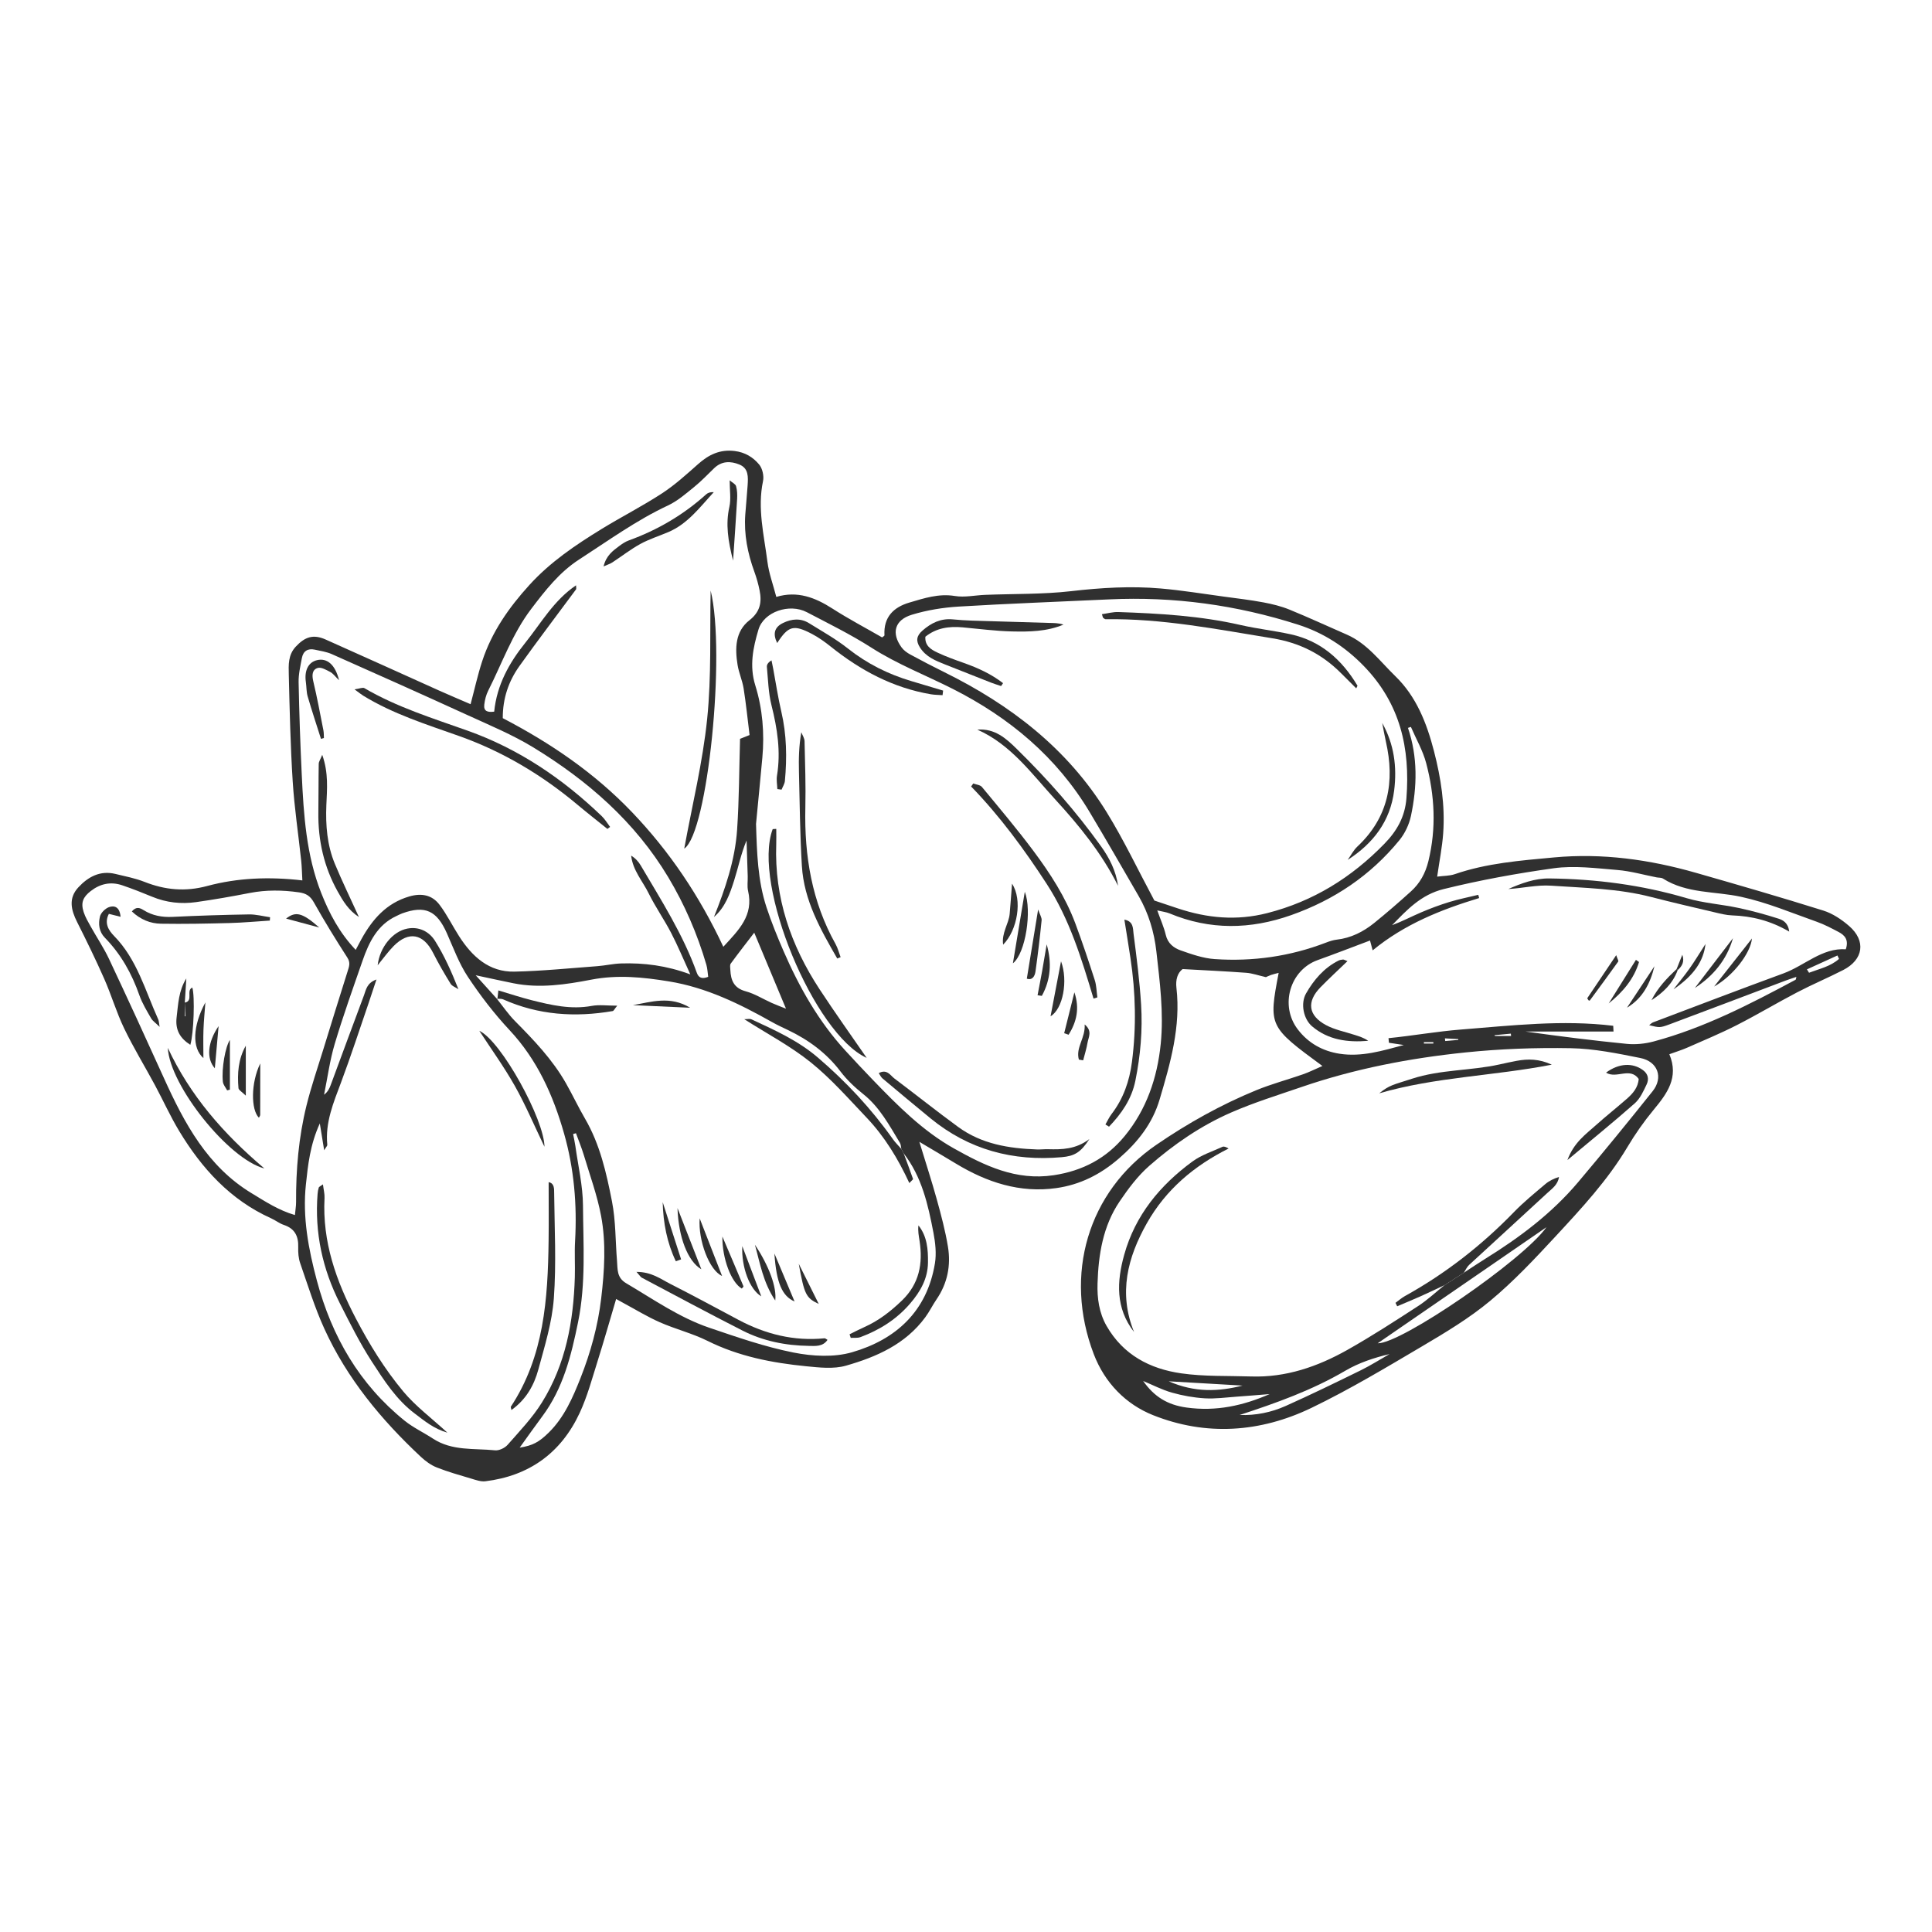 <?xml version="1.0" encoding="UTF-8"?>
<svg xmlns="http://www.w3.org/2000/svg" id="_Ñëîé_1" data-name="Ñëîé 1" viewBox="0 0 5000 5000">
  <defs>
    <style>
      .cls-1 {
        fill: #303030;
        stroke-width: 0px;
      }
    </style>
  </defs>
  <path class="cls-1" d="m3422.34,2758.71c-138.93-102.07-139.42-103.14-113.17-240.92-7.32,1.94-13.49,3.17-19.36,5.26-6.46,2.3-12.65,5.4-13.59,5.81-20.41-4.66-35.53-10.14-50.96-11.28-53.47-3.95-107.05-6.4-164.65-9.65-13.22,9.99-18.45,27.39-16.01,48.63,11.53,100.29-15.59,194.81-43.53,288.88-18.46,62.17-56.06,110.02-105.12,152.53-48.22,41.79-101.01,68.14-162.17,76.79-94.34,13.34-179.85-14.89-260.11-63.5-29.51-17.88-59.29-35.32-94.37-56.18,16.35,53.6,31.86,100.99,45.13,149.01,11.16,40.38,22.07,81.12,28.84,122.41,7.96,48.54-1.22,94.88-29.57,136.27-10.23,14.94-18.22,31.51-28.91,46.07-51.52,70.23-126.74,102.98-205.51,125.51-32.01,9.16-68.85,4.86-102.99,1.49-88.11-8.71-174.29-25.37-255.18-65.63-39.43-19.62-83.04-30.35-123.46-48.16-32.72-14.41-63.5-33.37-95.12-50.34-5.87-3.15-11.65-6.45-17.97-9.95-16.32,54.95-31.36,108.13-47.99,160.79-14.25,45.1-26.54,91.41-46.34,134-48.46,104.23-131.37,163.14-244.12,176.95-11.57,1.42-24.25-3.18-35.93-6.66-30.16-8.99-60.58-17.51-89.81-29.07-15.01-5.94-29.19-16.3-41.17-27.51-102.39-95.72-191.17-202.71-249.98-331.91-24.81-54.51-42.59-112.38-62.33-169.17-4.46-12.83-5.56-27.57-5.12-41.33.93-28.79-8.99-48.38-37.19-57.76-11.64-3.87-21.8-12.13-33.14-17.22-105.05-47.23-179.06-128.59-237.76-225.82-23.05-38.18-41.45-79.24-62.64-118.61-26.41-49.06-55.54-96.72-79.7-146.87-19.93-41.37-32.95-86.12-51.53-128.23-21.94-49.74-45.83-98.63-70.28-147.16-15.67-31.11-22.88-61.46,2.99-89.49,25.64-27.78,56.8-44.5,96.04-35.01,25.4,6.14,51.42,11.12,75.62,20.67,53.18,20.98,105.28,25.79,161.72,10.63,79.08-21.23,160.6-24.49,246.58-14.53-1.08-19.11-1.3-35.34-3.02-51.4-7.28-68.14-17.58-136.06-21.92-204.37-5.87-92.33-7.94-184.94-10.17-277.47-.6-24.65-1.78-50.26,17.74-71.34,23.79-25.69,45.39-33.16,77.5-18.89,98.47,43.75,196.53,88.47,294.84,132.62,26.15,11.74,52.6,22.8,80.41,34.82,10.47-39.23,18.47-75.98,30.12-111.49,24.78-75.54,68.91-138.5,121.96-196.87,54.24-59.69,119.27-103.47,186.51-144.75,51.79-31.79,106.12-59.43,156.98-92.61,33.4-21.79,63.44-49.24,93.52-75.87,27.4-24.26,56.23-38.27,94.07-33.69,26.91,3.26,47.95,16,63.77,35.13,8.41,10.16,12.71,29.44,9.92,42.64-14.99,70.96,2.57,139.69,11.37,208.83,3.82,30.04,14.7,59.14,22.99,91.02,54.69-16.35,100.59,1.56,145.38,30.29,41.74,26.77,85.72,49.93,128.4,74.5,2.65-2.23,6.22-3.9,6.14-5.36-2.76-47.42,23.73-72.81,64.45-84.8,38.18-11.24,75.91-23.85,117.76-17,25.32,4.14,52.2-1.92,78.39-2.95,74.4-2.92,149.31-1.11,223.08-9.62,77.23-8.91,154.03-13.56,231.17-6.88,54.84,4.75,109.34,13.73,163.95,21.09,34.03,4.59,68.18,8.6,101.91,14.91,22.92,4.28,46.04,9.96,67.59,18.75,49.87,20.34,98.77,43.11,148.19,64.6,52.67,22.91,86.11,69.27,125.7,107.68,54.35,52.73,81.16,121.35,99.93,193.88,18.04,69.73,28.96,140.34,23.85,212.44-2.55,35.95-9.76,71.56-15.59,112.39,16.81-2.21,32.09-1.74,45.66-6.41,83.23-28.65,169.78-35.22,256.38-43.27,125.43-11.66,247.54,5.44,367.82,39.85,110.11,31.5,220.16,63.36,329.46,97.64,24.15,7.57,47.43,23.13,66.87,40.04,44.2,38.45,37.01,86.99-15.43,113.88-39.31,20.16-80.13,37.32-119.28,57.78-52.66,27.51-103.76,58.15-156.68,85.1-41.84,21.31-85.32,39.32-128.3,58.26-13.63,6.01-27.98,10.32-45.6,16.72,25.39,60.57-6.25,102.21-41.16,144.43-24.8,29.98-47.42,62.31-67.39,95.84-51.26,86.08-118.75,158.54-185.84,231.03-53.85,58.18-108.6,116.47-169.24,166.9-54.01,44.92-115.18,81.69-175.8,117.47-94.17,55.58-188.32,112.07-286.54,159.46-132.6,63.97-273.14,73.72-410.42,18.88-69.86-27.91-124.77-83.25-153.31-158.08-78.28-205.21-15.31-420.16,162.33-541.71,81.57-55.81,167.08-103.62,258.04-140.97,39.51-16.22,81.07-27.24,121.45-41.36,15.38-5.38,30.06-12.8,49.97-21.42Zm-1083.53,226.4c-2.06-3.91-4.13-7.81-6.19-11.72-1.18-5.34-1.08-11.49-3.75-15.9-27.39-45.13-52.16-92.01-94.69-125.87-21.6-17.2-42.37-36.77-59.08-58.75-36.34-47.83-82.43-81.52-135.38-106.92-13.65-6.55-27.47-12.82-40.66-20.24-84.56-47.57-170.55-89.98-267.78-105.84-67.26-10.97-132.88-17.65-201.05-4.52-66.06,12.72-133.47,22.96-201.24,9.38-29.55-5.92-58.98-12.48-97.93-20.77,22.16,24.58,39.15,43.44,56.15,62.29l-1.4-1.46c15.5,19.26,29.52,40.03,46.78,57.49,48.95,49.52,97.08,99.59,131.92,160.88,17.18,30.21,31.98,61.84,49.48,91.84,38.67,66.31,55.33,140.38,69.8,214.24,9.84,50.25,8.82,102.68,13.03,154.1,1.76,21.57-.95,43.15,23.66,57.64,70.3,41.38,137.64,88.88,215.27,115.23,71.76,24.37,144,49.5,217.96,64.17,48.97,9.71,104.53,12.84,151.61-.82,112.87-32.75,193.73-105.35,214.26-230.01,4.19-25.47,1.11-53.28-3.8-78.99-13.89-72.8-30.14-145.19-76.96-205.45Zm1399.4,341.03c16.74-10.78,33.47-21.56,50.21-32.34,18.57-12.11,36.91-24.59,55.74-36.25,88.79-55.03,171.93-117.42,239.98-198.06,65.44-77.54,129.67-156.17,192.93-235.55,28.15-35.32,13.46-76.77-31.92-85.84-59.36-11.87-119.69-24.25-179.8-25.37-90.88-1.69-182.37,1.63-272.79,10.97-144.05,14.87-286.31,42.1-424.03,89.41-61.24,21.04-123.38,40.27-182.64,66.17-77.6,33.92-147.87,82.04-211.68,138-29.75,26.09-54.54,59.3-76.95,92.51-42.8,63.42-54.6,137.25-56.85,212.15-1.13,37.56,3.84,75.43,23.42,109.58,43.24,75.41,112.59,111.08,192.89,122.66,59.69,8.61,120.96,6.13,181.55,8.12,89.63,2.94,171.6-25.36,248.43-68.58,62.69-35.26,123.22-74.62,183.66-113.83,24.07-15.61,45.33-35.7,67.86-53.75Zm-1781.6-1193.88c2.27,73.38,4.09,146.37,27.29,216.41,12.68,38.27,27.85,75.82,43.93,112.78,40.84,93.89,90.75,182.18,160.17,257.77,23.52,25.61,47.3,51,71.43,76.03,63.77,66.13,128.69,131.6,209.02,176.71,79.74,44.78,160.68,84.13,258.24,69.53,75.37-11.28,136.75-43.87,184.01-101.43,56.2-68.44,84.35-150.14,93.26-238.71,8.08-80.28-2.34-159.76-11.29-239.09-5.68-50.34-20.17-98.87-45.73-143.06-41.93-72.48-83.67-145.09-126.61-216.95-85.69-143.43-208.23-245.29-354.33-319.27-70.23-35.56-143.7-63.88-210.72-106.76-53.49-34.22-110.83-62.37-167.15-91.85-45.03-23.57-111.46-1.21-125.24,45-13.87,46.52-23.93,93.86-8.24,144.28,18.81,60.46,24.12,123.65,18.29,187.24-5.24,57.14-10.88,114.25-16.34,171.37Zm-1128.91,775.12c-25.36,55.56-30.61,107.4-36.04,158.13-9.04,84.6,6.59,167.06,28.45,248.86,38.78,145.09,110.42,268.33,226.96,362.33,22.41,18.08,49.17,30.51,73.37,46.4,49.51,32.5,106.41,24.79,160.69,30.31,10.47,1.06,25.25-5.87,32.51-14.14,31-35.3,64.07-69.82,88.8-109.51,61.47-98.63,81.86-209.9,85.24-325,.9-30.88-1.12-61.89.62-92.7,5.33-94.34-2.56-187.32-28.38-278.08-28.25-99.29-69.47-191.29-141.13-267.98-39.68-42.47-75.62-89.34-107.88-137.91-22.87-34.44-37.47-74.73-54.47-113-26.01-58.54-56.41-72.59-115.34-51.37-5.17,1.86-10.05,4.55-15.07,6.87-49.55,22.87-71.17,67.93-87.91,116.18-24.72,71.27-50.21,142.36-71.78,214.63-12.78,42.8-18.66,87.73-27.64,131.7,9.85-7.46,13.9-16.24,17.26-25.29,28.67-77.28,57.02-154.68,85.97-231.85,5.38-14.33,7.26-32.1,32.37-41.04-7.91,23.78-13.74,41.86-19.91,59.82-23.62,68.7-46.04,137.87-71.48,205.87-19.66,52.58-41.64,104-35.87,162.19.25,2.55-2.99,5.45-8.07,14.06-3.94-24.29-6.79-41.82-11.28-69.48Zm2159.8-576.77c19.1,6.39,39.98,13.43,60.9,20.36,76.06,25.22,151.69,32.49,231.44,12.09,118.94-30.43,217.76-91.82,303.13-179.53,32.39-33.27,53.12-69.69,56.84-117.51,10.09-129.88-16.19-245.03-109.89-341.93-49.27-50.95-105.72-86.69-169.96-107.3-159.06-51.04-322.65-73.51-489.8-65.57-129.54,6.15-259.16,10.74-388.6,18.57-40.94,2.48-82.56,9.19-121.76,21.14-44.85,13.68-53.49,47.84-26.38,84.76,5.52,7.52,13.97,13.61,22.25,18.1,29.09,15.81,58.48,31.09,88.15,45.75,170.61,84.29,318.19,197.08,420.25,362.45,44.56,72.22,81.09,149.56,123.43,228.6Zm-2066.92,127.65c5.73-10.79,10.06-19.19,14.62-27.47,28.48-51.72,65.03-93.53,123.91-110.73,31.42-9.18,58.94-4.3,78.46,21.52,19.11,25.27,33.27,54.36,50.46,81.2,33.83,52.82,77.67,93.14,143.16,91.78,71.57-1.49,143.04-8.81,214.52-14.11,20.57-1.52,40.96-6.4,61.51-7.05,59.19-1.88,117.43,5.31,179.31,28.28-18.34-40.04-32.53-74.5-49.64-107.4-18.05-34.71-40.7-66.99-57.99-102.04-15.8-32.01-41.22-59.72-45.45-97.87,11.15,6.8,19.03,15.6,24.91,25.61,53,90.15,109.57,178.39,145.16,277.97,4.59,12.84,13.7,16.19,29.3,10.09-1.46-10.13-1.75-21.08-4.71-31.22-23.34-79.83-56.28-155.89-98.69-226.66-86.05-143.54-208.6-250-348.63-335.57-54-33-113.17-57.53-170.87-83.94-116.73-53.44-233.95-105.75-351.27-157.85-13.64-6.06-29.04-8.24-43.78-11.46-17.89-3.9-30.19,3.25-33.6,21.79-3.78,20.59-8.85,41.53-8.44,62.22,1.58,79.94,4.32,159.87,8.14,239.73,4.97,103.86,11.5,207.36,50.34,305.85,21.19,53.73,47.42,103.23,89.27,147.34Zm951.38-8c40.04-43.54,78.89-80.9,64.07-144.57-2.79-12-.56-25.18-.94-37.81-.92-30.9-2-61.8-3.02-92.71-14.48,34.53-21.4,69.95-32.3,104.06-10.94,34.25-22.85,68.9-52.03,93.97,29.16-73.1,54.53-147.14,59.87-225.61,5.31-78.05,5.3-156.48,7.64-235.49,6.49-2.58,13.51-5.38,24.63-9.8-5.03-40.48-9.08-80.69-15.38-120.52-3.26-20.62-12.3-40.28-15.65-60.9-6.97-42.93-6.29-86.77,30.66-115.64,27.69-21.65,32.47-46.45,26.36-77.03-3.27-16.36-7.8-32.62-13.51-48.27-17.51-47.96-27.3-97.05-23.57-148.39,1.83-25.16,4.4-50.26,6.04-75.43,1.38-21.31,2.95-44.03-21.37-53.93-22.86-9.3-45.71-9.31-65.33,9.6-17.02,16.42-33.39,33.73-51.7,48.53-21.44,17.33-42.92,36.23-67.44,47.69-81.94,38.3-154.92,91.35-230.45,140.15-50.77,32.8-87.64,80.14-124.03,128.11-48.71,64.2-75.07,140.13-110.95,211.04-5.56,11-8.79,23.85-10.25,36.2-2.07,17.5,8.71,20.37,25.65,18.24,6.95-69.27,38.89-126.38,80.24-177.84,41-51.03,73.82-110.04,131.63-149.12,0,5.78,1.03,9.06-.15,10.66-48.82,66.14-98.71,131.48-146.48,198.38-27.94,39.13-43.22,83.66-43.03,134.77,124,64.59,237.37,141.63,334.76,243.59,97.1,101.66,174.11,216.04,236.04,348.06Zm2303.05,204.48c.24,4.94.49,9.88.74,14.82h-228.11c87.81,12.29,175.13,23.42,262.7,31.99,22.69,2.22,46.99-.26,69.1-6.17,130.13-34.79,249.21-96.42,367.46-159.76,1.12-.6,1.06-3.49,2.11-7.44-10.46,3.58-19.49,6.41-28.35,9.75-99.63,37.58-199.13,75.51-298.9,112.69-26.79,9.98-27.17,8.96-53.75,2.56,3.88-2.89,6.61-6.01,10-7.29,112.38-42.43,224.58-85.37,337.36-126.68,55.16-20.2,99.91-66.53,161.55-62.5,8.27-24.64-2.91-36.48-18.69-44.76-18.38-9.65-36.92-19.55-56.38-26.41-64.93-22.88-128.04-49.8-196.24-64.65-67.32-14.66-140.04-7.9-201.88-47.18-4.33-2.75-10.77-1.99-16.2-3.04-33.91-6.59-67.57-16.36-101.78-19.15-54.83-4.47-111.06-11.99-164.84-4.47-95.38,13.33-190.42,30.62-284.5,53.8-58.95,14.52-95.03,53.75-133.79,93.56,25.87-9.59,50.04-22.4,75.09-33.11,24.02-10.27,48.61-19.44,73.55-27.06,24.44-7.47,49.64-12.39,74.51-18.43.76,2.78,1.52,5.57,2.27,8.35-98.04,29.8-192.53,67.1-275.6,135.36-2.87-10.7-4.72-17.61-6.84-25.48-45.26,16.98-90.13,34.41-135.4,50.66-72.09,25.87-98.56,117.63-51.75,179.06,27.74,36.41,64.93,56.51,108.24,63.29,57.05,8.94,111.72-7.88,166.37-22.57-12.85-1.94-25.7-3.88-38.55-5.82-.35-3.96-.7-7.92-1.05-11.88,62.75-6.28,125.01-17.42,187.58-22.35,131.11-10.34,262.47-25.71,393.98-9.7Zm-3411.75,489.83c1.32-14.06,3.04-23.61,2.99-33.16-.47-84.3,6.66-167.92,26.81-249.7,12.01-48.76,28.44-96.4,43.22-144.43,20.93-68.03,42.01-136.01,63.44-203.88,3.82-12.11,7.76-21.84-.8-35.13-30.15-46.8-59.38-94.3-86.65-142.88-9.45-16.83-20.34-23.38-38.37-25.95-42.76-6.09-84.94-6.72-127.54,1.58-45.99,8.96-92.19,17.07-138.56,23.63-38.8,5.49-77.06,1.43-113.89-13.82-25.55-10.58-51.32-20.76-77.47-29.64-29.53-10.02-56.85-4.42-81.8,15.01-19.78,15.39-26.02,29.88-18.14,54.25,4.24,13.11,11.49,25.33,18.24,37.46,15.64,28.08,33.76,54.91,47.42,83.92,48.22,102.44,95.48,205.36,142.18,308.54,53.06,117.25,112.81,228.71,227.04,297.85,35.2,21.3,69.42,44,111.89,56.35Zm2888.14-1263.3c-2.54.83-5.07,1.66-7.61,2.49,25.6,75.37,23.86,151.82,7.75,227.82-4.71,22.21-15.58,45.33-29.85,62.79-74.9,91.66-169.28,154.8-280.12,193.98-105.93,37.44-210.41,39.02-314.85-4.46-8.32-3.46-17.66-4.4-31.72-7.74,8.73,24.57,17.35,43.42,21.97,63.23,5.19,22.31,20.8,34.02,38.71,40.31,28.51,10.02,58.17,20.42,87.88,22.44,98.65,6.71,195.09-6.89,288.06-42.61,8.95-3.44,18.33-6.62,27.76-7.69,36.93-4.2,68.82-20.35,97.21-43.28,32.41-26.18,63.91-53.58,94.86-81.54,23.13-20.89,37.49-46.73,45.22-78.31,20.92-85.48,16.33-170.13-5.76-253.77-8.57-32.47-26.07-62.51-39.5-93.66Zm-2160.83,1051.45c-2.47.73-4.94,1.46-7.4,2.19,2,10.41,4.47,20.75,5.92,31.24,7.09,51.24,19.33,102.49,19.66,153.8.65,100.56,7.82,201.22-12.7,301.72-17.83,87.33-38.73,171.63-92.74,244.01-19.61,26.28-38.44,53.16-58.36,80.78,33.58-5.26,50.03-14.06,75.7-39.44,39.63-39.17,61.61-89.84,81.51-140.09,26.21-66.2,45.25-135.1,53.73-206.71,8.45-71.36,12.97-143.03-.27-213.5-10.01-53.24-28.9-104.8-44.53-156.88-5.81-19.35-13.61-38.09-20.51-57.11Zm461.39-518.94c-19.81,25.85-40.74,52.58-60.78,79.99-2.68,3.66-1.31,10.73-1.07,16.19,1.19,27.19,9.33,47.28,39.5,55.43,23.64,6.39,45.31,20.22,68.02,30.36,11.85,5.29,24.06,9.74,36.51,14.73-28.06-67.15-54.71-130.96-82.18-196.7Zm1613.49,1062.63c60.64,1.52,376.38-215.27,436.74-300.41-146.24,100.62-291.47,200.54-436.74,300.41Zm-279.65,131.47c-28.59,2.27-57.17,4.75-85.78,6.74-27.38,1.91-54.96,5.89-82.16,4.22-28.52-1.75-57.32-6.92-84.87-14.7-25.62-7.24-49.75-19.89-74.54-30.16,28.51,40.48,62.67,61.9,112.49,68.76,76.89,10.58,146.51-5.03,214.87-34.85Zm-77.64,54.09c41.51,1.52,81.68-6.61,119.18-23.37,65.4-29.24,129.88-60.66,194.23-92.25,25.54-12.54,49.73-27.94,74.53-42.04-40.35,9.62-79.52,22.61-114.42,43.11-86.31,50.69-179.24,83.68-273.52,114.56Zm7.56-76.08c-60.82-3.53-121.65-7.06-191.07-11.08,68.23,29.69,129.36,26.63,191.07,11.08Zm1460.56-1077.19c1.82,2.92,3.64,5.85,5.45,8.77,26.72-10.16,55.46-16.14,77.6-35.84-1.36-2.95-2.71-5.91-4.07-8.86-26.33,11.98-52.66,23.96-78.99,35.93Zm-808.82,170.37c.61.71,1.23,1.42,1.84,2.13h41.3c-.17-2.06-.35-4.11-.52-6.17-14.21,1.35-28.41,2.7-42.62,4.04Zm-128.02,8.2c.25,2.3.5,4.6.76,6.9,11.28-.95,22.55-1.91,33.83-2.86-.02-.71-.04-1.41-.06-2.12-11.51-.64-23.02-1.27-34.52-1.91Zm-54.39,9.8c0,1.2-.01,2.4-.02,3.6h24.48c0-1.2.02-2.4.02-3.6h-24.49Z"></path>
  <path class="cls-1" d="m3738.21,3326.13c-21.02,9.77-41.94,19.8-63.1,29.25-19.59,8.74-39.44,16.87-59.18,25.26-1.47-2.97-2.94-5.93-4.41-8.9,8.12-5.9,15.74-12.75,24.44-17.56,104.9-58.08,198.49-131.08,282.34-217.55,25.1-25.88,53.3-48.73,80.81-72.09,9.95-8.45,22.02-14.33,35.51-18.57-2.79,20.11-17.9,30.09-30.09,41.41-67.2,62.38-135.11,123.95-202.45,186.18-5.79,5.35-9.16,13.43-13.65,20.24-16.74,10.78-33.47,21.56-50.21,32.34Z"></path>
  <path class="cls-1" d="m2338.81,2985.1c8.13,21.99,16.36,43.94,24.1,66.06.4,1.15-3.3,3.79-9.54,10.57-29.23-63.03-64.21-120.52-110.58-169.25-46.74-49.13-92-100.79-144.41-142.99-52.21-42.04-112.5-73.7-172.22-111.81,8.25,0,14.11-1.7,18.34.26,60.12,27.84,120.31,54.66,171.97,98.88,73.3,62.75,138.51,132.45,194.39,211.43,6.38,9.02,14.47,16.79,21.76,25.14,2.06,3.91,4.13,7.81,6.19,11.72Z"></path>
  <path class="cls-1" d="m2274.23,2777.24c21.34-11.49,29.83,5.89,40.58,13.96,55.3,41.51,109.35,84.77,165.18,125.51,60.56,44.18,131.07,55.48,203.53,58.04,9.62.34,19.29-.87,28.92-.62,35.82.94,71.32.56,106.89-26.25-22.69,35.03-39.05,44.03-71.53,46.9-126.14,11.14-240.28-19.15-339.75-100.6-41.71-34.15-83.06-68.76-124.37-103.41-3.65-3.06-5.73-8.07-9.45-13.51Z"></path>
  <path class="cls-1" d="m2830.03,2584.31c-30.88-102.92-61.99-205.63-120.92-296.39-58.25-89.7-121.24-175.59-195.84-252.51,1.86-2.6,3.71-5.2,5.57-7.8,7.64,2.95,17.92,3.63,22.51,9.19,45.09,54.56,90.85,108.67,133.19,165.4,43.29,58,82.82,119.03,108.45,187.7,18.04,48.34,34.41,97.36,50.23,146.5,4.56,14.18,4.64,29.85,6.78,44.83-3.32,1.02-6.65,2.05-9.97,3.07Z"></path>
  <path class="cls-1" d="m2008.96,2145.16c0,13.28.41,26.57-.06,39.83-4.93,138.14,37.75,261.79,112.09,375.16,40.26,61.4,83.04,121.09,121.98,177.63-135.21-60.79-297.1-448.28-243.24-592.05,3.08-.19,6.16-.37,9.24-.56Z"></path>
  <path class="cls-1" d="m2439.36,1799.11c-10.14-.74-20.41-.67-30.4-2.36-97.68-16.53-182.13-61.74-259.13-123.43-15.1-12.09-31.12-23.54-48.13-32.5-47.91-25.22-61.54-21.16-90.35,23.37-11.74-23.91-7.29-40.99,15.13-51.91,22.24-10.83,45.5-13.06,67.43.56,33.96,21.1,69.21,40.75,100.48,65.5,49.79,39.41,104.66,66.72,164.73,84.51,27.23,8.07,54.44,16.24,81.65,24.37-.47,3.96-.93,7.92-1.4,11.88Z"></path>
  <path class="cls-1" d="m2166.76,2480.59c-43-74.78-86.15-150.1-91.51-239.59-4.86-81.11-5.6-162.49-7.58-243.76-.82-33.45-.14-66.95,6.16-102.2,2.9,7.68,8.15,15.31,8.34,23.06,1.37,57.48,3.37,115.03,2.06,172.48-2.83,124.4,16.87,243.13,78.22,352.67,5.83,10.42,8.76,22.52,13.03,33.84-2.91,1.17-5.81,2.34-8.72,3.5Z"></path>
  <path class="cls-1" d="m2860.85,2910.1c5.27-9.08,9.65-18.86,15.97-27.11,30.47-39.74,46.2-85.02,52.64-134.62,11.67-89.74,9.64-179.13-3.77-268.41-4.88-32.48-10.24-64.89-15.79-99.94,23.97,4.22,22.03,23.43,23.66,36.01,7.92,61.13,15.81,122.42,19.61,183.91,4.08,65.97-1.61,131.76-14.77,196.77-9.76,48.2-36.07,85.4-68.25,119.12-3.1-1.91-6.2-3.83-9.31-5.74Z"></path>
  <path class="cls-1" d="m2529.27,1888.28c45.43-3.65,74.52,22.91,101.88,49.72,79.51,77.92,153.18,161.3,218.29,252.21,21.88,30.55,38.67,63.56,44.07,102.27-41.83-83.79-100.31-155.65-162.12-223.02-61.02-66.5-115.29-142.94-202.12-181.18Z"></path>
  <path class="cls-1" d="m2011.73,2042.04c-.4-11.56-2.73-23.44-.89-34.62,10.23-62.12.87-122.03-14.26-182.33-8.05-32.09-8.78-66.14-11.91-99.39-.53-5.64,3.52-11.73,11.99-16.63,1.47,7.25,3.03,14.48,4.39,21.76,6.91,36.93,12.4,74.2,20.95,110.73,13.9,59.42,14.87,119.26,9.3,179.5-.71,7.73-5.66,15.06-8.64,22.57-3.64-.53-7.29-1.06-10.93-1.58Z"></path>
  <path class="cls-1" d="m2686.67,2353.77c4.46,13.23,9.73,20.95,9.02,28.05-4.42,44.16-9.65,88.25-15.83,132.19-1.79,12.71-8.37,23.59-22.47,18.79,9.55-58.36,18.81-114.99,29.28-179.03Z"></path>
  <path class="cls-1" d="m2652.17,2307.91c18.85,48.1,2.38,159.11-30.8,185.19,10.62-63.88,20.81-125.11,30.8-185.19Z"></path>
  <path class="cls-1" d="m2619.15,2286.96c27.43,41.61,14.23,120.15-23.07,157.85-4.31-31.05,14.75-54,16.99-80.05,2.23-25.91,4.07-51.86,6.08-77.8Z"></path>
  <path class="cls-1" d="m2745.93,2487.82c18.61,49.81,5.28,123.19-27.1,142.3,9.17-48.13,17.98-94.44,27.1-142.3Z"></path>
  <path class="cls-1" d="m2708.82,2444.01c13.51,47.08,10.43,91.65-12.55,133.29-3.69-.52-7.39-1.05-11.08-1.57,4.01-21.1,8.2-42.16,11.98-63.3,4.08-22.77,7.78-45.61,11.65-68.42Z"></path>
  <path class="cls-1" d="m2754.09,2673.96c8.79-35.26,17.59-70.53,26.38-105.79,14.14,41,5.81,76.76-14.96,109.7-3.81-1.3-7.62-2.6-11.42-3.91Z"></path>
  <path class="cls-1" d="m2792.13,2742.26c-8.89-31.22,17.3-55.99,14.97-90.96,20.71,17.01,9.81,32.93,7.48,46.92-2.59,15.52-7.46,30.65-11.34,45.94-3.7-.63-7.41-1.27-11.11-1.9Z"></path>
  <path class="cls-1" d="m2934.98,3447.33c-48.43-62.19-44.79-130.83-25.56-199.93,28.61-102.77,93.04-180.13,176.52-241.4,22.97-16.86,51.48-25.99,77.75-38,3.79-1.73,9.24.31,15.9,4.38-89.22,44.61-162.44,106.3-211.63,193.52-49.77,88.26-73.93,180.74-32.99,281.43Z"></path>
  <path class="cls-1" d="m4156.38,2775.95c33.54-24.65,68.81-26.01,95.45-6.62,13.9,10.12,15.95,23.78,9.72,36.98-8.23,17.46-16.91,36.8-30.77,49.05-54.6,48.3-111.29,94.14-174.32,146.85,16.72-45.41,47.32-66.61,74.18-90.65,25.87-23.16,53.1-44.73,79.24-67.58,15.81-13.82,29.54-29.43,31.02-51.76-22.51-31.58-57.54.64-84.52-16.28Z"></path>
  <path class="cls-1" d="m4016.01,2755.35c-151,29.42-300.15,31.6-446.7,74.15,27.59-21.89,35.2-21.56,84.7-37.69,74.19-24.18,152.13-20.52,227.11-37.15,14.49-3.22,29-6.4,43.59-9.14,29.86-5.61,59.06-5.23,91.3,9.83Z"></path>
  <path class="cls-1" d="m1157.84,3707.72c-35.54-10.21-59.55-30.74-84.41-49.43-47.49-35.7-79.44-85.54-111.07-134.36-30.93-47.72-56.55-99.16-82.4-150.07-45.24-89.06-66.05-183.77-58.03-284.3.44-5.46,1.39-11,3.03-16.19.63-1.99,3.87-3.12,10.79-8.24,1.66,13.42,4.69,24.52,4.12,35.42-5.97,113.09,30.13,214.51,81.35,312.26,35.01,66.81,74.61,130.9,122.48,188.35,31.69,38.04,72.45,68.25,114.16,106.56Z"></path>
  <path class="cls-1" d="m1323.57,3649.08c-1.21-6.11-2.07-7.73-1.6-8.44,86.32-130.68,95.83-279.47,97.81-429.93.66-49.97.1-99.95.1-151.28,15.1,2.74,14.16,17.7,14.27,28.1.92,91.02,5.83,182.44-.84,272.95-4.58,62.06-23.71,123.42-40.16,184.02-11.04,40.65-31.6,77.46-69.58,104.58Z"></path>
  <path class="cls-1" d="m977.41,2498.09c5.16-46.43,38.84-87.59,76.7-94.88,30.33-5.84,56.47,7.56,71.63,31.59,24.17,38.32,42.8,80.25,60.61,125.19-6.89-4.6-16.24-7.61-20.23-14.06-16.04-25.97-31.43-52.48-45.2-79.77-25.21-49.93-63.08-57.37-102.2-17.79-14.37,14.54-26.34,31.54-41.3,49.71Z"></path>
  <path class="cls-1" d="m1240.42,2667.68c57.44,26.9,168.43,230.56,168.63,300.1-26.85-55.79-48.93-108.19-76.61-157.33-27.76-49.28-61.12-95.31-92.02-142.77Z"></path>
  <path class="cls-1" d="m2851.8,1589.51c14.21-1.96,28.49-6.04,42.62-5.55,106.2,3.69,212.14,9.75,316.38,33.62,43.02,9.85,87.14,14.63,130.25,24.15,77.18,17.03,131.83,65.53,172.04,132.71.37.62-1.03,2.35-3.22,6.96-13.58-13.56-26.49-26.39-39.35-39.27-49.64-49.75-107.61-78.86-177.84-90.29-143.21-23.3-285.59-51.55-431.54-49.28-2.21.03-4.46-2.73-6.7-4.18-.88-2.96-1.76-5.91-2.64-8.86Z"></path>
  <path class="cls-1" d="m2590.78,1775.49c-8.79-2.98-17.7-5.63-26.34-9.01-39.72-15.55-79.37-31.28-119.02-47.01-24.49-9.72-48.77-19.37-64.29-43.39-11.04-17.08-9.65-30.17,5.9-43.85,22.8-20.06,47.6-32.22,78.45-29.32,16.48,1.55,33.01,2.71,49.55,3.25,66.12,2.15,132.26,4.04,198.39,5.88,12.91.36,25.84.05,38.84,4.46-43.26,18.08-88.49,18.64-133.22,17.64-42.62-.96-85.14-6.71-127.69-10.58-35.09-3.19-68.11,1.42-96.51,24.29-1.67,23.17,14.49,32.99,30.24,40.53,22.37,10.7,45.92,19,69.32,27.31,36.35,12.9,71,28.67,101.51,52.31-1.71,2.5-3.42,5.01-5.13,7.51Z"></path>
  <path class="cls-1" d="m3577.17,1871.01c30.82,54.87,38.53,113.84,30.89,174.86-9.93,79.3-53.98,136.82-120.2,179.48,8.23-11.56,14.84-24.91,24.96-34.4,80.27-75.3,97.62-167.72,73.77-272.02-3.63-15.86-6.3-31.94-9.42-47.92Z"></path>
  <path class="cls-1" d="m1647.23,3291.65c39.06-.08,62.56,18.46,87.58,31.14,59.22,30.02,117.59,61.76,176.25,92.93,69.89,37.14,143.56,55.71,222.81,47.78,2.14-.21,4.55,2.33,7.75,4.09-12.4,18.18-31.88,15.77-48.59,15.54-59.75-.83-117.91-12.41-171.51-39.65-87.42-44.43-173.81-90.97-260.53-136.82-3.1-1.64-5.1-5.43-13.74-15.01Z"></path>
  <path class="cls-1" d="m2198.66,3453.1c12.76-6.23,25.37-12.84,38.33-18.62,37.06-16.52,68.3-40.79,97.61-69.16,44.51-43.1,54.24-95.2,45.25-153.71-2.02-13.17-4.72-26.23-2.9-40.28,22.66,28.47,25.11,62.42,24.64,96.48-.56,41.24-19.52,74.56-45.69,105.17-35.35,41.34-79.22,68.89-129.04,87.45-7.6,2.83-16.72,1.41-25.14,1.96-1.02-3.1-2.04-6.2-3.06-9.3Z"></path>
  <path class="cls-1" d="m1287.2,2586.24c.74-6.72,1.48-13.44,2.53-23.07,29.75,8.83,57.87,18.22,86.52,25.44,50.85,12.81,101.72,24.47,155.09,14.66,19.4-3.57,39.96-.57,66.04-.57-7.21,8.79-9.11,13.49-11.72,13.94-97.28,16.71-192.24,10.47-283.66-30.33-4.71-2.1-10.75-1.1-16.19-1.54-.01,0,1.39,1.47,1.39,1.47Z"></path>
  <path class="cls-1" d="m1868.69,3302.15c-32.79-14.13-62.18-91.78-57.95-149.03,18.39,47.28,36.77,94.56,57.95,149.03Z"></path>
  <path class="cls-1" d="m1815.08,3284.88c-35.25-20.6-59.4-83.76-61.7-158.33,21.9,56.19,40.92,105.02,61.7,158.33Z"></path>
  <path class="cls-1" d="m1953.71,3221.33c36.17,54.17,57,110.41,52.62,144.32-31.54-46.78-39.32-96.58-52.62-144.32Z"></path>
  <path class="cls-1" d="m1749.03,3264.11c-22.74-47.64-32.67-99.02-34-152.99,15.89,49.38,31.77,98.75,47.66,148.13-4.55,1.62-9.1,3.24-13.65,4.86Z"></path>
  <path class="cls-1" d="m1919.73,3334.78c-26.86-15.47-50.86-76.74-50.22-134.7,19.76,46.41,37.33,87.54,54.56,128.82.47,1.13-2.8,3.89-4.33,5.88Z"></path>
  <path class="cls-1" d="m2004.15,3243.99c16.77,39.93,33.54,79.86,52.17,124.24-32.07-13.87-47.09-47.97-52.17-124.24Z"></path>
  <path class="cls-1" d="m1920.99,3224.95c17.77,46.92,32.56,85.96,49.23,129.98-30.1-17.67-51.71-75.57-49.23-129.98Z"></path>
  <path class="cls-1" d="m2067.17,3270.67c16.16,32.44,32.31,64.88,51.76,103.95-33-15.62-37.26-23.98-51.76-103.95Z"></path>
  <path class="cls-1" d="m1786.07,2608.02c-55.58-2.52-101.89-4.62-148.21-6.72,47.85-8.31,96.09-24.89,148.21,6.72Z"></path>
  <path class="cls-1" d="m1571.95,2145.24c-25.84-20.85-52.01-41.3-77.46-62.63-92.19-77.25-193.36-137.69-306.68-177.91-84.29-29.92-170.15-56.79-247.49-104.12-5.67-3.47-10.82-7.79-22.8-16.5,13.15-1.83,21.18-5.72,25.55-3.15,84.13,49.23,176.39,77.75,267.21,110.08,132.13,47.03,246.02,124.03,347.22,221.31,8.3,7.98,14.31,18.4,21.39,27.69-2.31,1.75-4.63,3.5-6.94,5.24Z"></path>
  <path class="cls-1" d="m833.95,1953.49c16.69,47.36,12.36,88.96,10.66,130.1-2.16,52.2,1.91,103.54,21.98,151.94,18.58,44.83,39.9,88.49,62.3,137.71-27.41-17.64-41.62-42.3-54.76-65.72-35.46-63.24-51.26-132.2-50.21-205.14.6-41.86.21-83.73.97-125.59.1-5.73,4.28-11.39,9.07-23.31Z"></path>
  <path class="cls-1" d="m830.67,1912.11c-11.58-36.55-23.7-72.94-34.42-109.75-3.44-11.81-2.88-24.78-4.66-37.14-4.32-29.85,6.24-51.14,28.46-56.64,25.79-6.38,47.39,10.71,57.41,51.81-10.66-10.28-15.7-17.64-22.62-21.22-10.27-5.31-23.42-13.26-32.56-10.51-14.74,4.44-15.25,18.97-11.46,34.81,10.02,41.9,17.81,84.37,26.18,126.67,1.28,6.45.91,13.23,1.3,19.86-2.54.7-5.08,1.41-7.63,2.11Z"></path>
  <path class="cls-1" d="m1770.83,2196.17c20.71-113.4,47.88-223.75,59.33-335.77,11.3-110.52,6.68-222.71,9-332.05,39.54,161.21-7.38,627.84-68.33,667.82Z"></path>
  <path class="cls-1" d="m1562.01,1465.91c6.77-28.08,23.79-40.28,40.27-52.6,7.71-5.76,16.04-11.43,24.96-14.66,74.37-26.92,141.48-66.18,200.6-119.56,4.6-4.15,11.34-5.85,19.45-5.41-35.93,38.78-67.45,82.16-117.99,103.49-24.13,10.18-49.39,18.16-72.26,30.69-25.16,13.78-48.04,31.83-72.19,47.6-5.72,3.73-12.49,5.79-22.85,10.45Z"></path>
  <path class="cls-1" d="m1897.18,1450.99c-12.97-51.6-19.68-94.12-9.57-139.14,4.58-20.42.78-42.79.78-68.75,6.86,5.95,14.98,9.55,16.54,15.07,2.97,10.48,3.39,22.14,2.75,33.18-2.88,50.03-6.5,100.02-10.5,159.63Z"></path>
  <path class="cls-1" d="m4630.43,2410.95c-48.39-28.24-96.75-40.17-147.79-41.94-15.02-.52-30.05-4.39-44.82-7.87-54.98-12.94-110.03-25.63-164.71-39.76-84.99-21.97-172.29-23.28-258.87-29.28-36.34-2.52-73.46,6.59-110.72,8.64,33.88-14.79,68.6-27.78,106.2-27.33,120.59,1.44,239.14,16.67,355.46,51.06,43.27,12.79,89.28,15.7,133.63,25.14,34.92,7.43,69.55,16.87,103.6,27.72,11.66,3.72,25.28,10.59,28.02,33.61Z"></path>
  <path class="cls-1" d="m3487.27,2487.39c-24.98,24.1-48,45.25-69.83,67.62-36.33,37.22-32.05,73.05,14.21,97.94,22.68,12.2,49.12,17.21,73.92,25.3,12.15,3.96,24.43,7.51,35.3,15.41-52.96,4.48-103.34-1.93-145.27-37.57-22.14-18.82-30.47-58.91-15.54-85.07,20.09-35.22,46.47-66.12,83.68-84.82,3.59-1.81,7.89-2.61,11.93-2.89,2.39-.16,4.91,1.62,11.61,4.09Z"></path>
  <path class="cls-1" d="m4436.15,2553.15c34.98-44.43,65.4-83.06,97.93-124.37-3.75,38.59-49.39,97.26-97.93,124.37Z"></path>
  <path class="cls-1" d="m4386.32,2556.89c32.86-42.93,65.72-85.86,98.58-128.78-16.13,55.77-50.63,97.43-98.58,128.78Z"></path>
  <path class="cls-1" d="m4331.04,2560.4c13.96-18.03,28.55-35.61,41.71-54.22,13.38-18.92,25.36-38.87,41.05-63.17-4.79,43.56-29.63,81.11-82.76,117.39Z"></path>
  <path class="cls-1" d="m4241.77,2489.67c-13.19,44.23-42.22,78.05-78.46,107.17,23.5-37.58,47.01-75.17,70.51-112.75,2.65,1.86,5.29,3.72,7.94,5.59Z"></path>
  <path class="cls-1" d="m4107.72,2583.55c23.71-35.27,48-71.4,75-111.56,3.2,9.66,6.45,14.71,5.22,16.45-24.11,33.79-48.75,67.19-73.36,100.6-.41.56-2.27.74-2.86.29-1.04-.8-1.61-2.21-3.99-5.79Z"></path>
  <path class="cls-1" d="m4210.64,2607.91c23.7-35.8,47.39-71.59,71.09-107.39-10.82,44.4-30.35,83-71.09,107.39Z"></path>
  <path class="cls-1" d="m4341.83,2510.52c-12.52,34.95-37.87,58.47-67.79,78,15.79-31.76,39.75-56.71,64.99-80.6l2.8,2.6Z"></path>
  <path class="cls-1" d="m4339.03,2507.92c4.93-12.33,9.87-24.65,14.8-36.98,6.29,18-.79,29.72-12,39.58,0,0-2.8-2.6-2.8-2.6Z"></path>
  <path class="cls-1" d="m434.3,2711.86c57.36,122.77,143.24,221.84,249.93,312.08-92-23.47-245.01-214.24-249.93-312.08Z"></path>
  <path class="cls-1" d="m312.03,2372.63c-11.93-2.98-20.4-5.1-30.29-7.58-12.79,24.59-.15,43.29,13.53,57.23,59.53,60.66,80.64,141.71,114.3,216.11,1.57,3.46,1.5,7.69,3.56,19.12-10.52-10.34-18.13-15.24-22.15-22.26-11.05-19.32-22.99-38.68-30.28-59.57-19.61-56.18-47.94-106.48-89.29-148.84-15.44-15.82-17.21-35.76-12.78-54.69,2.28-9.75,13.57-20.87,23.26-24.41,13.25-4.85,27.91-1.57,30.15,24.88Z"></path>
  <path class="cls-1" d="m698.33,2382.46c-34.82,2.2-69.61,5.45-104.46,6.36-59.08,1.53-118.22,2.73-177.3,1.75-27.48-.45-52.98-10.63-75.35-31.79,11.06-13.03,20.34-9.65,30.18-3.5,23.08,14.42,48,18.9,75.14,17.6,65.93-3.17,131.94-5.32,197.93-6.38,18.11-.29,36.3,4.71,54.45,7.28-.2,2.89-.39,5.79-.59,8.68Z"></path>
  <path class="cls-1" d="m478.29,2594.79c23.09-4.46,2.46-31.42,19.42-39.03,6.92,21.46,3.79,119.39-5.15,148.23-26.46-16.82-39.45-38.36-35.45-71.34,4.14-34.21,5.11-68.78,25.1-100.44-1.32,20.93-2.63,41.86-3.96,62.92-.01,11.75-.01,23.36-.01,34.98.54-.01,1.09-.03,1.63-.04-.53-11.76-1.06-23.51-1.58-35.27Z"></path>
  <path class="cls-1" d="m636.14,2835.51c-9.97-9.87-18.51-14.27-18.96-19.41-3.31-38.02-.62-75.42,18.96-109.84v129.25Z"></path>
  <path class="cls-1" d="m526.4,2738.29c-29.76-25.89-28.03-82.59,5.16-144.09-1.72,23.52-4.1,47.01-4.97,70.57-.86,23.36-.19,46.78-.19,73.52Z"></path>
  <path class="cls-1" d="m594.95,2691.32v128.7c-2.36.63-4.72,1.25-7.08,1.88-3.84-7.41-10.23-14.53-11.07-22.27-3.8-34.88,6.7-91.25,18.15-108.31Z"></path>
  <path class="cls-1" d="m673.55,2752.12c0,44.38.06,88.76-.15,133.14-.01,2.48-2.2,4.94-3.39,7.4-20.61-20.57-21.12-89.84,3.54-140.54Z"></path>
  <path class="cls-1" d="m565.73,2655.54c-3.15,35.31-6.3,70.62-9.75,109.2-22.22-25.05-19.15-66.86,9.75-109.2Z"></path>
  <path class="cls-1" d="m826.21,2400.39c-34.09-9.16-59.88-16.08-85.9-23.07,24.9-19.37,41.82-15.71,85.9,23.07Z"></path>
</svg>

